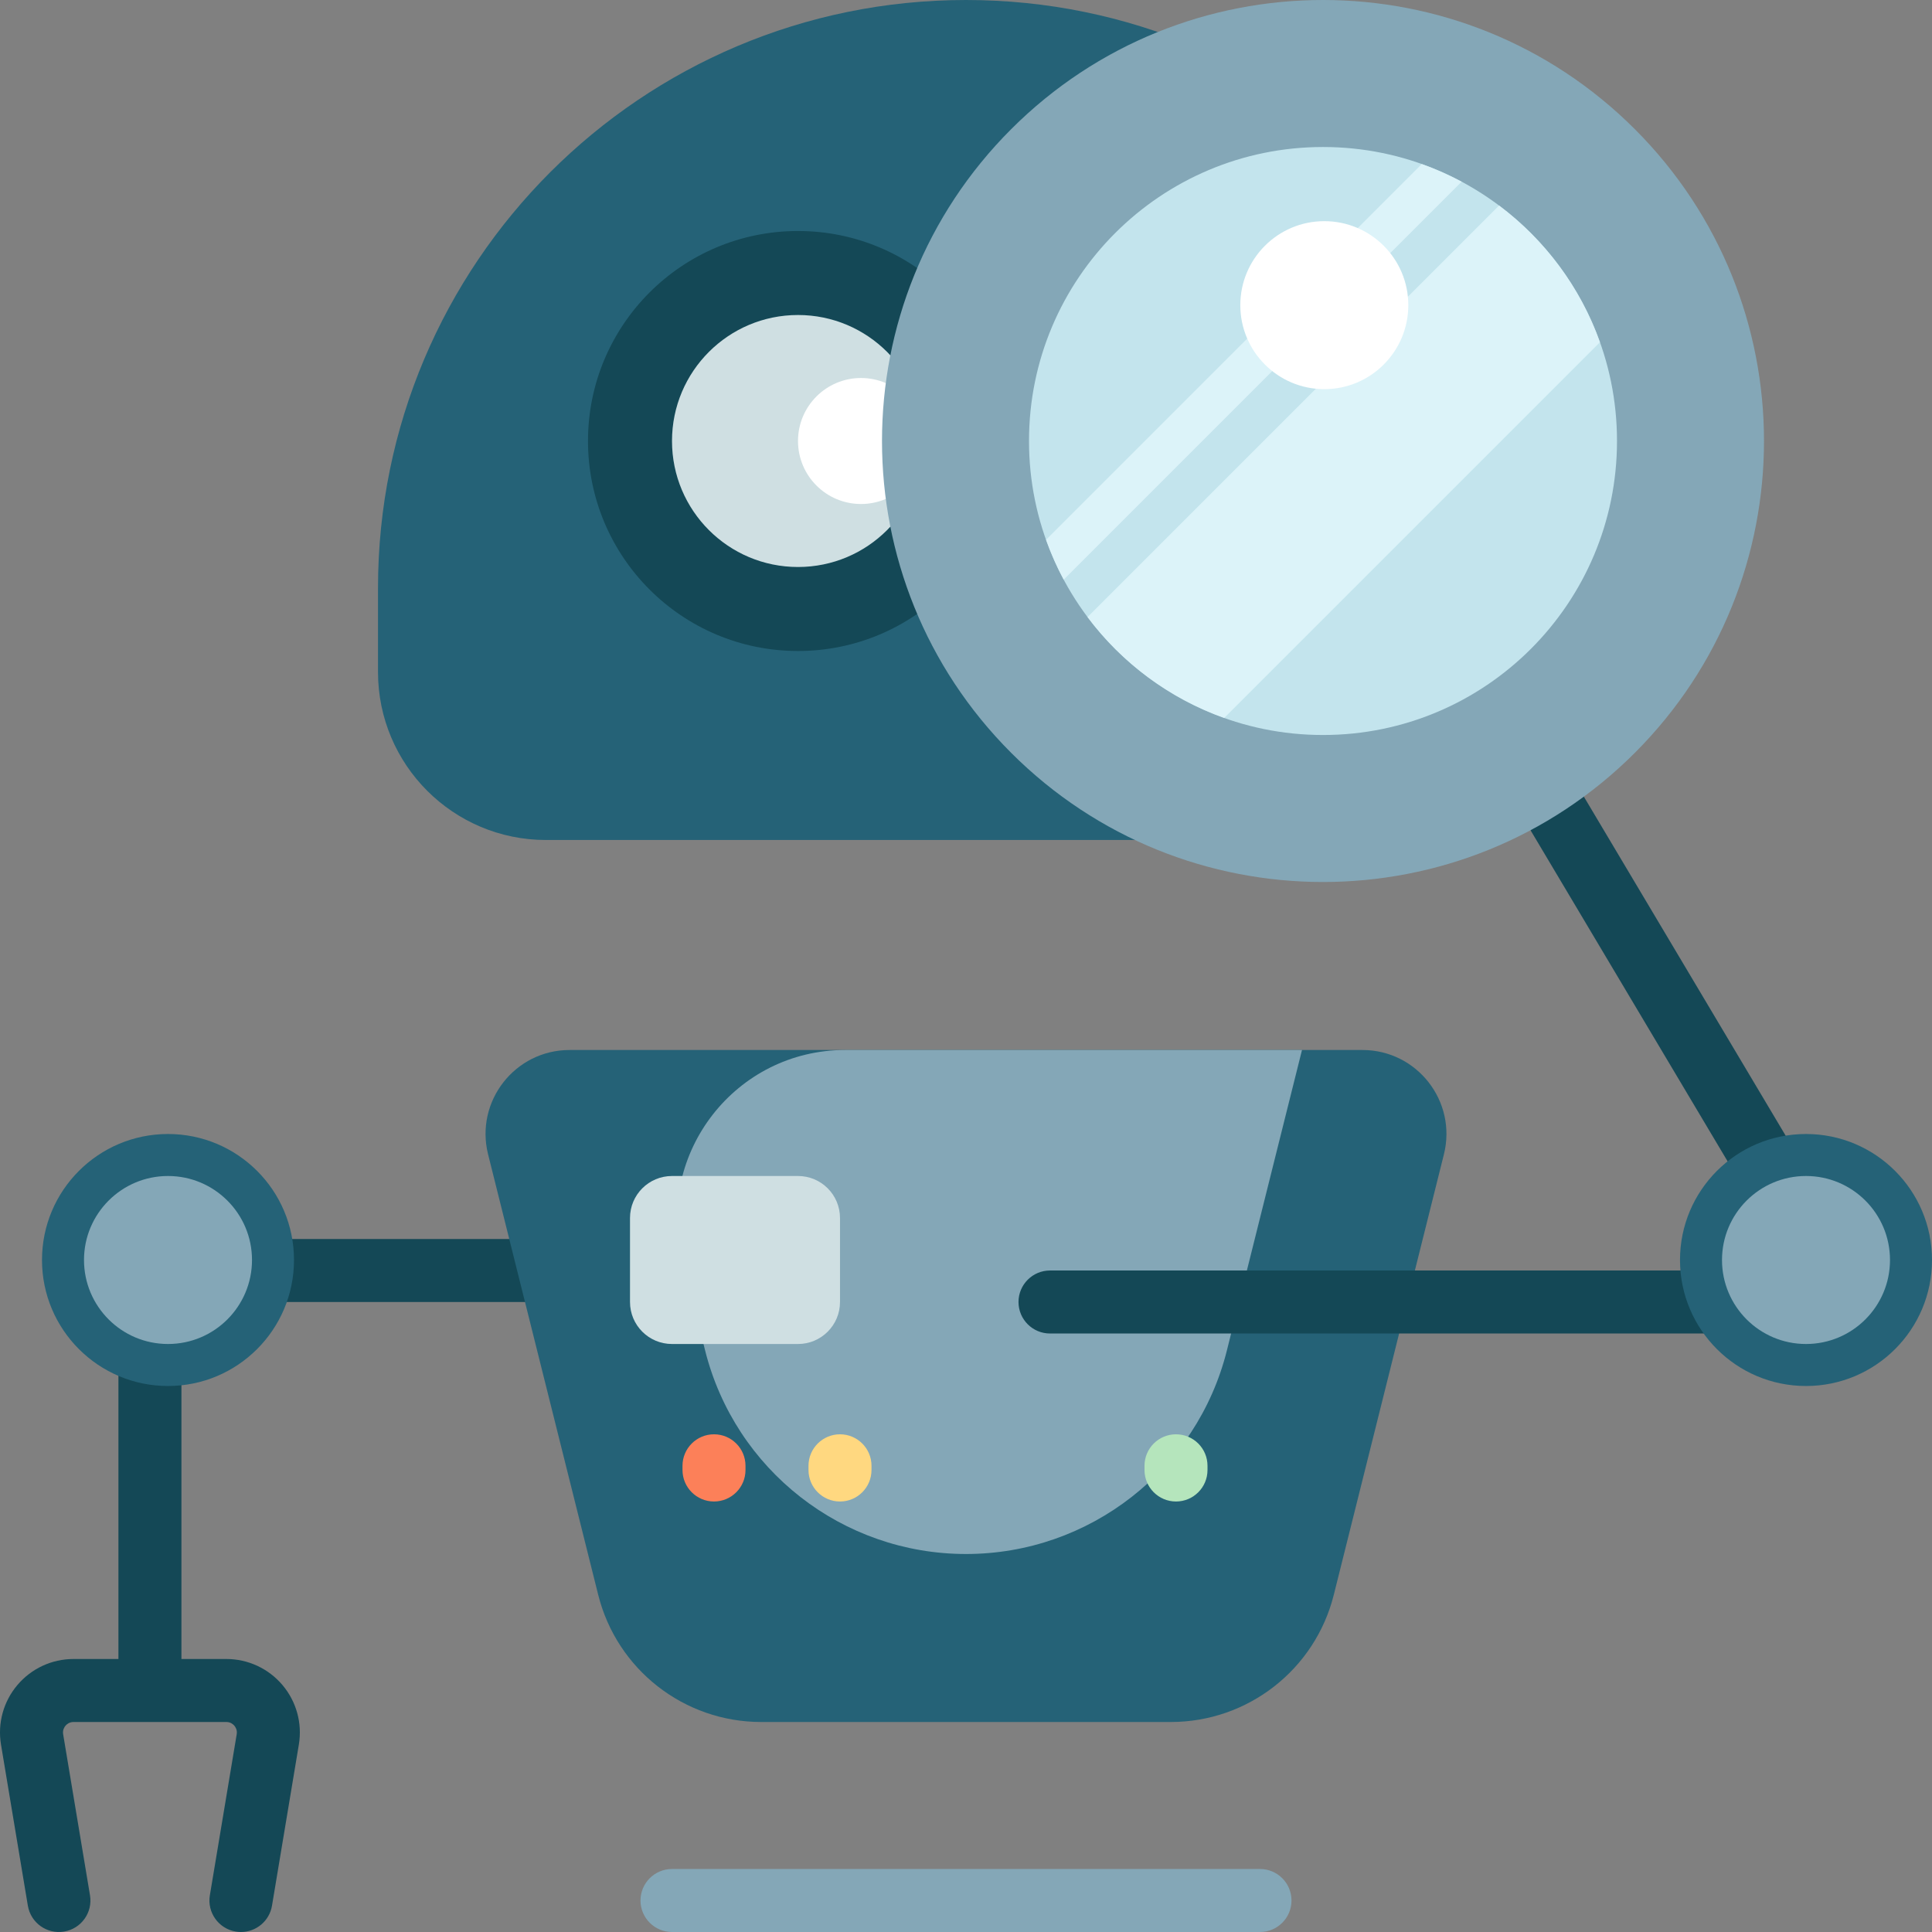 <?xml version="1.0" encoding="iso-8859-1"?>
<!-- Generator: Adobe Illustrator 19.0.0, SVG Export Plug-In . SVG Version: 6.00 Build 0)  -->
<svg version="1.1" id="Layer_1" xmlns="http://www.w3.org/2000/svg" xmlns:xlink="http://www.w3.org/1999/xlink" x="0px" y="0px"
	 viewBox="0 0 512 512" style="enable-background:new 0 0 512 512;" xml:space="preserve">
<rect x="0" y="0" width="512" height="512" fill="#808080" stroke="none"/>
<path style="fill:#144856;" d="M170.515,336.695c0,4.61-3.738,8.348-8.348,8.348H48.08v94.609h11.904
	c5.737,0,11.154,2.51,14.862,6.888c3.709,4.378,5.295,10.133,4.352,15.793l-7.116,42.692c-0.681,4.083-4.218,6.977-8.224,6.977
	c-0.456,0-0.918-0.038-1.382-0.115c-4.548-0.758-7.62-5.059-6.862-9.607l7.116-42.692c0.185-1.106-0.311-1.889-0.622-2.256
	c-0.312-0.368-1.001-0.984-2.124-0.984H19.481c-1.122,0-1.812,0.617-2.124,0.984c-0.312,0.367-0.806,1.15-0.622,2.256l7.116,42.692
	c0.758,4.547-2.314,8.849-6.862,9.607c-4.545,0.757-8.849-2.314-9.607-6.862l-7.116-42.692c-0.943-5.659,0.643-11.415,4.352-15.793
	c3.709-4.378,9.125-6.888,14.862-6.888h11.904V336.695c0-4.61,3.738-8.348,8.348-8.348h122.435
	C166.778,328.347,170.515,332.084,170.515,336.695z"/>
<path style="fill:#84A7B7;" d="M342.261,503.652c0,4.61-3.738,8.348-8.348,8.348H178.087c-4.61,0-8.348-3.738-8.348-8.348
	s3.738-8.348,8.348-8.348h155.826C338.524,495.304,342.261,499.042,342.261,503.652z"/>
<path style="fill:#256277;" d="M382.65,305.921l-29.176,116.704c-4.954,19.819-22.762,33.723-43.192,33.723H201.718
	c-20.429,0-38.238-13.904-43.193-33.723l-29.176-116.704c-3.512-14.05,7.115-27.66,21.597-27.66h210.108
	C375.537,278.261,386.163,291.871,382.65,305.921z M256,0L256,0C169.94,0,100.174,69.766,100.174,155.826v22.261
	c0,24.588,19.933,44.522,44.522,44.522h222.609c24.588,0,44.522-19.933,44.522-44.522v-22.261C411.826,69.766,342.061,0,256,0z"/>
<path style="fill:#84A7B7;" d="M345.044,278.261l-19.893,79.575c-7.933,31.731-36.443,53.99-69.15,53.99l0,0
	c-32.707,0-61.217-22.26-69.15-53.99l-6.064-24.254c-7.024-28.1,14.228-55.321,43.193-55.321H345.044z"/>
<path style="fill:#144856;" d="M496.996,349.17c-1.484,2.61-4.255,4.222-7.257,4.222H278.261c-4.61,0-8.348-3.738-8.348-8.348
	c0-4.61,3.738-8.348,8.348-8.348h196.795L346.748,121.139c-2.359-3.961-1.059-9.085,2.904-11.443
	c3.962-2.36,9.085-1.057,11.443,2.904l135.818,228.174C498.448,343.353,498.48,346.56,496.996,349.17z"/>
<path style="fill:#FC8059;" d="M197.565,388.452v1.113c0,4.61-3.738,8.348-8.348,8.348c-4.61,0-8.348-3.738-8.348-8.348v-1.113
	c0-4.61,3.738-8.348,8.348-8.348C193.828,380.104,197.565,383.842,197.565,388.452z"/>
<path style="fill:#FFD880;" d="M230.957,388.452v1.113c0,4.61-3.738,8.348-8.348,8.348c-4.61,0-8.348-3.738-8.348-8.348v-1.113
	c0-4.61,3.738-8.348,8.348-8.348C227.219,380.104,230.957,383.842,230.957,388.452z"/>
<path style="fill:#B5E5BC;" d="M320,388.452v1.113c0,4.61-3.738,8.348-8.348,8.348c-4.61,0-8.348-3.738-8.348-8.348v-1.113
	c0-4.61,3.738-8.348,8.348-8.348C316.263,380.104,320,383.842,320,388.452z"/>
<path style="fill:#CFDFE2;" d="M211.479,356.174h-33.391c-6.147,0-11.13-4.983-11.13-11.13v-22.261c0-6.147,4.983-11.13,11.13-11.13
	h33.391c6.147,0,11.13,4.983,11.13,11.13v22.261C222.609,351.191,217.626,356.174,211.479,356.174z"/>
<path style="fill:#256277;" d="M512,333.913c0,18.441-14.949,33.391-33.391,33.391s-33.391-14.95-33.391-33.391
	c0-18.441,14.949-33.391,33.391-33.391S512,315.472,512,333.913z M44.522,300.522c-18.442,0-33.391,14.95-33.391,33.391
	c0,18.441,14.949,33.391,33.391,33.391s33.391-14.95,33.391-33.391C77.913,315.472,62.964,300.522,44.522,300.522z"/>
<path style="fill:#84A7B7;" d="M66.783,333.913c0,12.294-9.966,22.261-22.261,22.261s-22.261-9.967-22.261-22.261
	c0-12.295,9.966-22.261,22.261-22.261S66.783,321.618,66.783,333.913z M478.609,311.652c-12.295,0-22.261,9.966-22.261,22.261
	c0,12.294,9.966,22.261,22.261,22.261c12.295,0,22.261-9.967,22.261-22.261C500.87,321.618,490.904,311.652,478.609,311.652z"/>
<path style="fill:#144856;" d="M155.826,116.87c0-30.736,24.917-55.652,55.652-55.652s55.652,24.917,55.652,55.652
	s-24.917,55.652-55.652,55.652S155.826,147.605,155.826,116.87z"/>
<path style="fill:#CFDFE2;" d="M178.087,116.87c0-18.442,14.949-33.391,33.391-33.391s33.391,14.949,33.391,33.391
	s-14.949,33.391-33.391,33.391S178.087,135.312,178.087,116.87z"/>
<path style="fill:#FFFFFF;" d="M211.479,116.87c0-9.22,7.475-16.696,16.696-16.696s16.696,7.475,16.696,16.696
	s-7.475,16.696-16.696,16.696S211.479,126.09,211.479,116.87z"/>
<path style="fill:#84A7B7;" d="M433.248,34.231c45.64,45.64,45.64,119.638,0,165.278s-119.638,45.64-165.278,0
	s-45.64-119.638,0-165.278S387.608-11.41,433.248,34.231z"/>
<path style="fill:#C3E4ED;" d="M428.522,116.87c0,43.03-34.883,77.913-77.913,77.913s-77.913-34.883-77.913-77.913
	s34.883-77.913,77.913-77.913S428.522,73.839,428.522,116.87z"/>
<path style="fill:#DCF3F9;" d="M424.003,90.698l-99.566,99.566c-14.562-5.193-27.13-14.585-36.228-26.734l109.06-109.06
	C409.418,63.567,418.81,76.136,424.003,90.698z M376.781,43.476l-99.566,99.566c1.303,3.656,2.869,7.188,4.681,10.568
	L387.349,48.157C383.968,46.345,380.437,44.779,376.781,43.476z"/>
<path style="fill:#FFFFFF;" d="M350.956,58.609c12.295,0,22.261,9.966,22.261,22.261s-9.966,22.261-22.261,22.261
	c-12.295,0-22.261-9.966-22.261-22.261S338.663,58.609,350.956,58.609z"/>
<g>
</g>
<g>
</g>
<g>
</g>
<g>
</g>
<g>
</g>
<g>
</g>
<g>
</g>
<g>
</g>
<g>
</g>
<g>
</g>
<g>
</g>
<g>
</g>
<g>
</g>
<g>
</g>
<g>
</g>
</svg>
